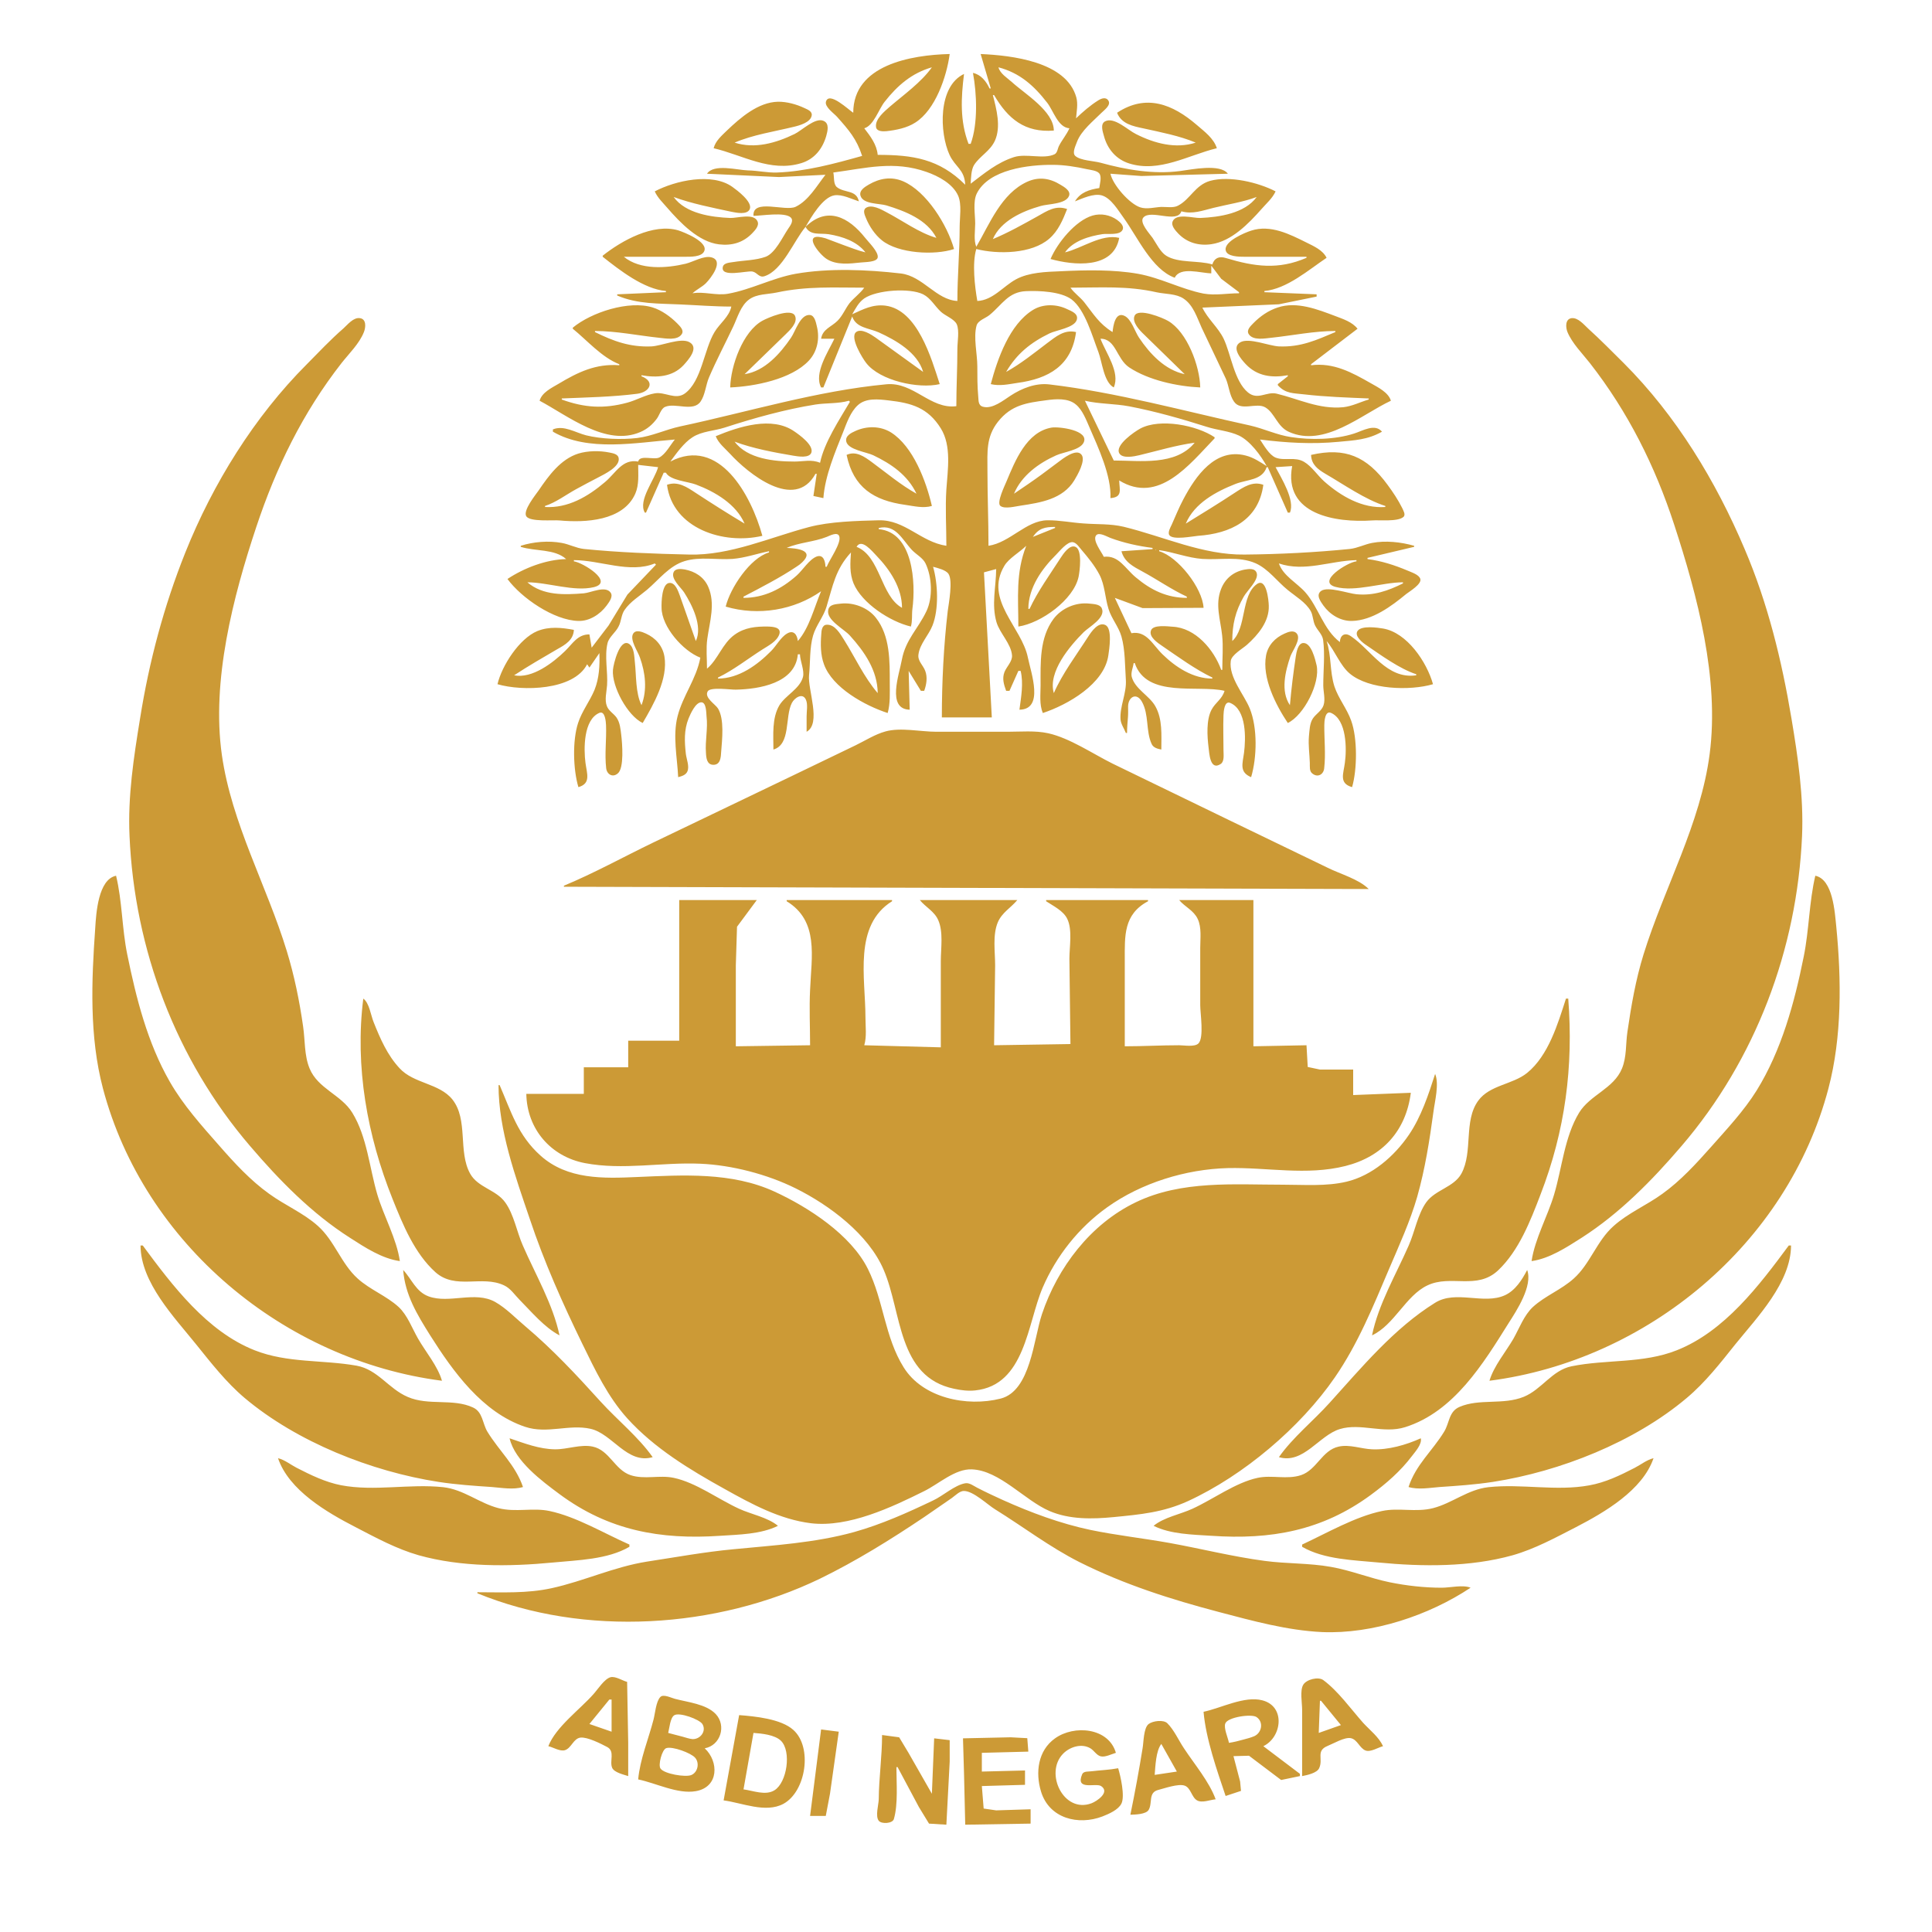 <svg xmlns="http://www.w3.org/2000/svg" xmlns:xlink="http://www.w3.org/1999/xlink" width="50px" height="50px" viewBox="0 0 50 50"><g id="surface1"><path style=" stroke:none;fill-rule:nonzero;fill:rgb(80%,60.392%,21.176%);fill-opacity:1;" d="M 22.082 2.918 C 21.973 2.852 21.453 2.348 21.375 2.633 C 21.34 2.766 21.582 2.934 21.66 3.02 C 21.969 3.367 22.168 3.594 22.312 4.035 C 21.605 4.234 20.84 4.441 20.102 4.465 C 19.855 4.473 19.605 4.414 19.355 4.41 C 19.082 4.402 18.473 4.23 18.297 4.496 L 20.16 4.582 L 21.363 4.523 C 21.141 4.805 20.926 5.191 20.59 5.352 C 20.32 5.48 19.469 5.129 19.5 5.586 C 19.707 5.586 20.309 5.48 20.465 5.629 C 20.555 5.719 20.441 5.852 20.391 5.93 C 20.25 6.141 20.062 6.551 19.816 6.645 C 19.562 6.738 19.25 6.738 18.984 6.781 C 18.895 6.797 18.734 6.797 18.707 6.906 C 18.641 7.195 19.324 7 19.473 7.027 C 19.598 7.051 19.645 7.195 19.785 7.148 C 20.25 7 20.547 6.227 20.848 5.871 C 20.973 6.105 21.223 6.027 21.449 6.062 C 21.801 6.121 22.172 6.242 22.398 6.531 C 22.199 6.484 22.012 6.406 21.824 6.34 L 21.449 6.199 C 21.395 6.176 21.336 6.156 21.277 6.145 C 20.758 6.031 21.203 6.582 21.395 6.703 C 21.652 6.867 21.992 6.824 22.281 6.793 C 22.375 6.781 22.691 6.789 22.715 6.664 C 22.742 6.52 22.473 6.262 22.391 6.156 C 21.961 5.613 21.402 5.328 20.848 5.871 C 20.988 5.625 21.293 5.102 21.594 5.055 C 21.793 5.023 22.043 5.152 22.227 5.211 C 22.164 4.906 21.855 5 21.66 4.844 C 21.562 4.766 21.594 4.578 21.566 4.465 C 22.41 4.352 23.133 4.152 23.977 4.449 C 24.281 4.555 24.66 4.754 24.797 5.066 C 24.895 5.293 24.836 5.629 24.836 5.871 C 24.836 6.512 24.777 7.152 24.777 7.789 C 24.23 7.762 23.887 7.148 23.316 7.078 C 22.445 6.977 21.457 6.934 20.59 7.086 C 19.988 7.195 19.438 7.496 18.84 7.602 C 18.531 7.656 18.223 7.539 17.922 7.59 C 18.027 7.492 18.16 7.434 18.266 7.332 C 18.395 7.203 18.75 6.746 18.41 6.66 C 18.219 6.609 17.938 6.777 17.75 6.824 C 17.246 6.945 16.566 6.992 16.145 6.645 L 17.723 6.645 C 17.859 6.645 18.164 6.656 18.227 6.496 C 18.324 6.258 17.711 6.012 17.551 5.961 C 16.902 5.773 16.09 6.227 15.598 6.617 L 15.598 6.645 C 16.031 6.988 16.664 7.484 17.234 7.531 L 17.234 7.562 L 15.973 7.617 L 15.973 7.648 C 16.5 7.875 17.051 7.852 17.605 7.879 C 18.047 7.898 18.484 7.934 18.926 7.934 C 18.875 8.195 18.625 8.371 18.492 8.594 C 18.219 9.043 18.16 9.867 17.723 10.184 C 17.477 10.359 17.211 10.133 16.945 10.18 C 16.703 10.219 16.469 10.359 16.23 10.422 C 15.621 10.586 15.121 10.551 14.539 10.34 L 14.539 10.312 C 15.18 10.285 15.852 10.273 16.488 10.191 C 16.812 10.152 16.965 9.879 16.602 9.738 L 16.602 9.711 C 16.992 9.781 17.402 9.758 17.688 9.453 C 17.816 9.312 18.105 8.992 17.836 8.852 C 17.609 8.734 17.117 8.953 16.859 8.965 C 16.309 8.988 15.879 8.832 15.398 8.594 L 15.398 8.566 C 15.949 8.566 16.512 8.684 17.062 8.742 C 17.227 8.758 17.535 8.82 17.645 8.645 C 17.711 8.539 17.586 8.434 17.52 8.363 C 17.352 8.195 17.121 8.027 16.891 7.957 C 16.277 7.766 15.305 8.082 14.824 8.48 L 14.824 8.508 C 15.195 8.809 15.574 9.25 16.027 9.426 L 16.027 9.453 C 15.426 9.406 14.961 9.629 14.453 9.934 C 14.273 10.039 14.023 10.16 13.965 10.371 C 14.695 10.758 15.688 11.566 16.574 11.18 C 16.75 11.105 16.891 10.984 17.004 10.828 C 17.066 10.742 17.109 10.574 17.211 10.531 C 17.473 10.414 17.938 10.668 18.129 10.395 C 18.25 10.223 18.266 9.961 18.348 9.77 C 18.539 9.324 18.77 8.887 18.977 8.449 C 19.086 8.219 19.168 7.91 19.387 7.75 C 19.59 7.602 19.863 7.621 20.102 7.57 C 20.887 7.402 21.574 7.445 22.367 7.445 C 22.258 7.598 22.102 7.703 21.984 7.848 C 21.875 7.992 21.805 8.172 21.676 8.301 C 21.516 8.461 21.289 8.516 21.25 8.766 L 21.594 8.766 C 21.43 9.109 21.059 9.66 21.25 10.027 L 21.309 10.027 L 22.055 8.191 C 22.156 8.488 22.484 8.488 22.742 8.602 C 23.188 8.805 23.746 9.125 23.891 9.625 L 22.656 8.734 C 22.551 8.66 22.289 8.488 22.156 8.594 C 21.984 8.73 22.324 9.277 22.418 9.395 C 22.77 9.852 23.77 10.07 24.32 9.941 C 24.105 9.277 23.746 8.016 22.914 7.91 C 22.582 7.871 22.34 8.004 22.055 8.133 C 22.145 7.98 22.219 7.828 22.367 7.723 C 22.688 7.504 23.543 7.445 23.891 7.617 C 24.09 7.719 24.191 7.922 24.352 8.07 C 24.461 8.172 24.703 8.258 24.762 8.395 C 24.832 8.562 24.777 8.844 24.777 9.023 C 24.777 9.523 24.75 10.016 24.75 10.512 C 24.078 10.598 23.641 9.879 22.941 9.945 C 21.148 10.113 19.363 10.66 17.605 11.035 C 17.223 11.117 16.879 11.289 16.488 11.336 C 16.086 11.383 15.562 11.363 15.168 11.266 C 14.891 11.195 14.59 10.996 14.309 11.113 L 14.309 11.172 C 15.223 11.703 16.469 11.453 17.465 11.375 C 17.348 11.516 17.227 11.754 17.062 11.84 C 16.922 11.91 16.555 11.762 16.516 11.945 C 16.105 11.871 15.941 12.238 15.656 12.477 C 15.215 12.852 14.699 13.156 14.105 13.121 L 14.105 13.094 C 14.387 13.004 14.652 12.801 14.91 12.66 C 15.102 12.555 15.293 12.453 15.484 12.355 C 15.637 12.273 16.07 12.074 16.008 11.84 C 15.98 11.746 15.848 11.727 15.77 11.711 C 15.52 11.66 15.211 11.664 14.969 11.738 C 14.508 11.883 14.199 12.312 13.941 12.691 C 13.859 12.809 13.527 13.215 13.621 13.363 C 13.723 13.512 14.312 13.453 14.48 13.469 C 15.145 13.531 16.129 13.484 16.441 12.777 C 16.543 12.543 16.516 12.281 16.516 12.031 L 17.031 12.09 C 16.945 12.414 16.504 12.953 16.688 13.266 L 16.719 13.266 L 17.176 12.234 L 17.234 12.234 C 17.344 12.434 17.801 12.461 18.008 12.539 C 18.508 12.727 19.051 13.047 19.27 13.551 C 18.844 13.297 18.426 13.031 18.008 12.758 C 17.777 12.605 17.543 12.445 17.262 12.547 C 17.41 13.68 18.727 14.105 19.73 13.867 C 19.441 12.816 18.613 11.285 17.348 11.945 C 17.508 11.73 17.695 11.461 17.922 11.316 C 18.16 11.16 18.488 11.152 18.754 11.066 C 19.512 10.82 20.32 10.594 21.105 10.469 C 21.383 10.426 21.703 10.449 21.969 10.371 L 21.996 10.398 C 21.723 10.863 21.332 11.449 21.223 11.977 C 21.004 11.883 20.789 11.945 20.562 11.945 C 20.047 11.945 19.344 11.879 19.012 11.43 C 19.477 11.605 20.043 11.711 20.531 11.793 C 20.648 11.812 20.953 11.867 21 11.707 C 21.055 11.516 20.688 11.254 20.562 11.168 C 19.98 10.758 19.117 11.043 18.523 11.289 C 18.598 11.477 18.758 11.598 18.895 11.746 C 19.348 12.242 20.566 13.242 21.105 12.262 L 21.137 12.262 L 21.051 12.836 L 21.309 12.891 C 21.352 12.312 21.609 11.711 21.824 11.172 C 21.914 10.941 22.012 10.66 22.199 10.488 C 22.41 10.293 22.734 10.332 23 10.363 C 23.586 10.43 24.012 10.547 24.348 11.086 C 24.629 11.539 24.527 12.152 24.492 12.664 C 24.461 13.145 24.492 13.641 24.492 14.125 C 23.832 14.027 23.422 13.449 22.742 13.465 C 22.176 13.48 21.48 13.496 20.934 13.641 C 19.93 13.906 18.895 14.379 17.836 14.352 C 16.938 14.332 16.008 14.297 15.109 14.207 C 14.91 14.184 14.734 14.086 14.539 14.051 C 14.199 13.988 13.805 14.02 13.477 14.125 L 13.477 14.152 C 13.852 14.273 14.352 14.199 14.652 14.469 C 14.133 14.48 13.562 14.699 13.133 14.984 C 13.496 15.477 14.336 16.055 14.969 16.07 C 15.258 16.078 15.531 15.898 15.699 15.672 C 15.758 15.59 15.875 15.445 15.805 15.34 C 15.672 15.145 15.293 15.34 15.109 15.355 C 14.609 15.395 14.055 15.418 13.648 15.07 C 14.18 15.07 14.855 15.32 15.371 15.195 C 15.902 15.062 15.086 14.559 14.852 14.527 L 14.852 14.496 C 15.539 14.496 16.293 14.848 16.945 14.582 L 16.977 14.613 L 16.238 15.387 L 15.75 16.188 L 15.312 16.762 L 15.254 16.418 C 14.949 16.418 14.828 16.648 14.625 16.848 C 14.312 17.152 13.773 17.57 13.305 17.477 C 13.668 17.238 14.047 17.02 14.422 16.801 C 14.633 16.684 14.84 16.562 14.852 16.301 C 14.535 16.242 14.215 16.207 13.906 16.332 C 13.438 16.527 12.988 17.227 12.875 17.707 C 13.516 17.895 14.848 17.871 15.195 17.191 L 15.254 17.277 L 15.512 16.902 C 15.523 17.227 15.508 17.547 15.387 17.852 C 15.266 18.145 15.059 18.406 14.961 18.711 C 14.812 19.164 14.832 19.914 14.969 20.371 C 15.301 20.277 15.188 20.02 15.152 19.742 C 15.105 19.383 15.098 18.625 15.512 18.449 C 15.66 18.387 15.68 18.68 15.684 18.766 C 15.699 19.137 15.645 19.516 15.688 19.883 C 15.707 20.039 15.852 20.129 15.984 20.02 C 16.16 19.887 16.102 19.227 16.078 19.023 C 16.059 18.871 16.047 18.699 15.953 18.566 C 15.879 18.465 15.754 18.398 15.707 18.277 C 15.641 18.113 15.699 17.906 15.711 17.734 C 15.734 17.391 15.641 16.98 15.723 16.645 C 15.762 16.484 15.934 16.367 16.008 16.215 C 16.082 16.078 16.074 15.914 16.164 15.785 C 16.312 15.57 16.547 15.43 16.746 15.262 C 17.055 15 17.32 14.641 17.723 14.52 C 18.113 14.402 18.551 14.492 18.953 14.465 C 19.273 14.441 19.59 14.328 19.902 14.266 L 19.902 14.297 C 19.41 14.441 18.898 15.219 18.781 15.699 C 19.629 15.949 20.555 15.789 21.25 15.301 C 21.074 15.711 20.949 16.246 20.648 16.59 C 20.633 16.434 20.543 16.293 20.371 16.395 C 20.207 16.488 20.09 16.715 19.957 16.848 C 19.594 17.215 19.121 17.559 18.582 17.562 L 18.582 17.535 C 18.98 17.344 19.355 17.047 19.73 16.809 C 19.883 16.711 20.102 16.602 20.168 16.418 C 20.23 16.23 20 16.219 19.871 16.215 C 19.562 16.211 19.273 16.238 19.012 16.426 C 18.691 16.656 18.586 17.062 18.297 17.305 C 18.297 17.055 18.27 16.777 18.305 16.531 C 18.367 16.086 18.52 15.621 18.328 15.184 C 18.215 14.93 17.988 14.789 17.723 14.738 C 17.625 14.723 17.473 14.703 17.43 14.816 C 17.363 14.984 17.617 15.199 17.703 15.328 C 17.91 15.652 18.191 16.207 18.008 16.59 L 17.594 15.414 C 17.551 15.301 17.48 15.074 17.324 15.086 C 17.125 15.102 17.117 15.59 17.121 15.73 C 17.125 16.223 17.676 16.848 18.125 17.02 C 18.02 17.578 17.672 18 17.535 18.539 C 17.406 19.047 17.527 19.602 17.551 20.113 C 17.637 20.09 17.75 20.059 17.789 19.965 C 17.848 19.836 17.766 19.645 17.75 19.512 C 17.715 19.199 17.699 18.895 17.82 18.594 C 17.867 18.48 18 18.176 18.148 18.176 C 18.281 18.172 18.277 18.449 18.285 18.539 C 18.324 18.855 18.246 19.168 18.27 19.484 C 18.277 19.617 18.293 19.797 18.469 19.793 C 18.648 19.789 18.656 19.594 18.664 19.453 C 18.688 19.141 18.75 18.613 18.582 18.336 C 18.512 18.223 18.219 18.055 18.316 17.891 C 18.387 17.773 18.91 17.852 19.043 17.848 C 19.645 17.836 20.582 17.684 20.648 16.934 L 20.703 16.934 C 20.707 17.109 20.824 17.355 20.781 17.52 C 20.699 17.828 20.332 17.992 20.172 18.25 C 19.973 18.586 20.016 19.023 20.016 19.398 C 20.469 19.266 20.309 18.555 20.492 18.195 C 20.555 18.066 20.773 17.91 20.859 18.113 C 20.91 18.23 20.875 18.41 20.875 18.539 L 20.875 18.938 C 21.262 18.723 20.902 17.848 20.938 17.477 C 20.973 17.145 20.949 16.766 21.043 16.445 C 21.121 16.18 21.312 15.965 21.391 15.699 C 21.555 15.156 21.621 14.734 22.023 14.297 C 22.004 14.57 21.984 14.836 22.09 15.098 C 22.305 15.613 23.039 16.09 23.574 16.215 C 23.617 16.066 23.594 15.91 23.613 15.758 C 23.703 15.086 23.633 13.773 22.742 13.695 L 22.742 13.664 C 23.184 13.562 23.348 13.965 23.605 14.238 C 23.719 14.355 23.883 14.438 23.953 14.582 C 24.121 14.934 24.145 15.461 23.977 15.816 C 23.758 16.277 23.438 16.551 23.34 17.074 C 23.273 17.449 22.941 18.352 23.543 18.367 L 23.516 17.363 L 23.832 17.879 L 23.918 17.879 C 23.977 17.719 24.008 17.527 23.945 17.363 C 23.891 17.215 23.742 17.105 23.77 16.934 C 23.805 16.664 24.035 16.438 24.133 16.188 C 24.301 15.766 24.273 15.102 24.148 14.668 C 24.262 14.699 24.48 14.75 24.547 14.852 C 24.664 15.031 24.555 15.605 24.527 15.816 C 24.422 16.711 24.375 17.664 24.375 18.566 L 25.668 18.566 L 25.555 16.473 L 25.465 14.812 L 25.781 14.727 C 25.777 15.191 25.656 15.641 25.789 16.102 C 25.875 16.391 26.168 16.66 26.191 16.961 C 26.203 17.117 26.051 17.254 25.996 17.391 C 25.93 17.562 25.98 17.715 26.039 17.879 L 26.125 17.879 L 26.355 17.363 L 26.414 17.363 C 26.492 17.684 26.426 18.043 26.383 18.367 C 27.027 18.359 26.684 17.418 26.602 17.02 C 26.445 16.23 25.465 15.527 25.992 14.645 C 26.105 14.449 26.395 14.289 26.559 14.125 C 26.281 14.832 26.355 15.477 26.355 16.215 C 26.941 16.129 27.789 15.52 27.914 14.926 C 27.945 14.773 28.012 14.242 27.84 14.156 C 27.684 14.078 27.516 14.336 27.449 14.438 C 27.176 14.863 26.855 15.305 26.645 15.758 L 26.613 15.758 C 26.617 15.211 26.957 14.727 27.332 14.355 C 27.422 14.266 27.617 14.016 27.762 14.031 C 27.859 14.043 27.938 14.172 27.996 14.238 C 28.164 14.434 28.332 14.641 28.453 14.871 C 28.594 15.141 28.598 15.469 28.688 15.758 C 28.766 16.012 28.949 16.215 29.023 16.473 C 29.121 16.82 29.113 17.234 29.137 17.594 C 29.16 17.945 28.973 18.285 29 18.625 C 29.012 18.746 29.094 18.855 29.137 18.969 L 29.168 18.969 C 29.168 18.832 29.18 18.703 29.191 18.566 C 29.199 18.473 29.195 18.375 29.195 18.281 C 29.199 18.035 29.414 17.91 29.555 18.164 C 29.738 18.496 29.652 18.914 29.801 19.246 C 29.844 19.352 29.957 19.379 30.055 19.398 C 30.055 19.027 30.09 18.617 29.902 18.281 C 29.746 18 29.375 17.836 29.289 17.516 C 29.262 17.402 29.324 17.273 29.34 17.16 L 29.367 17.16 C 29.676 18.078 31.004 17.715 31.691 17.879 C 31.629 18.094 31.457 18.176 31.355 18.367 C 31.215 18.629 31.242 19.055 31.277 19.34 C 31.297 19.48 31.309 19.961 31.594 19.77 C 31.691 19.703 31.664 19.527 31.664 19.426 C 31.664 19.121 31.652 18.812 31.664 18.508 C 31.668 18.422 31.684 18.129 31.836 18.191 C 32.266 18.367 32.242 19.121 32.195 19.484 C 32.156 19.77 32.07 19.984 32.379 20.113 C 32.531 19.602 32.547 18.836 32.344 18.336 C 32.195 17.969 31.797 17.531 31.852 17.105 C 31.871 16.949 32.156 16.789 32.27 16.688 C 32.559 16.43 32.852 16.082 32.836 15.672 C 32.832 15.535 32.777 14.938 32.527 15.117 C 32.113 15.414 32.266 16.246 31.891 16.59 C 31.891 16.164 31.973 15.816 32.188 15.441 C 32.273 15.289 32.566 15.023 32.527 14.844 C 32.492 14.695 32.32 14.723 32.207 14.742 C 31.922 14.797 31.707 14.973 31.602 15.242 C 31.441 15.648 31.586 16.035 31.629 16.445 C 31.66 16.734 31.633 17.043 31.633 17.336 L 31.605 17.336 C 31.414 16.809 30.938 16.246 30.344 16.219 C 30.219 16.211 29.848 16.16 29.789 16.312 C 29.719 16.484 29.973 16.645 30.086 16.723 C 30.492 17 30.934 17.324 31.375 17.535 L 31.375 17.562 C 30.879 17.562 30.43 17.27 30.086 16.934 C 29.832 16.688 29.672 16.316 29.281 16.387 L 28.852 15.473 L 29.57 15.738 L 31.148 15.73 C 31.121 15.219 30.484 14.406 30 14.266 L 30 14.238 C 30.375 14.289 30.738 14.438 31.117 14.465 C 31.578 14.496 32.062 14.387 32.496 14.578 C 32.828 14.727 33.051 15.047 33.328 15.27 C 33.527 15.434 33.793 15.586 33.922 15.816 C 33.984 15.93 33.977 16.07 34.035 16.188 C 34.098 16.316 34.219 16.414 34.242 16.559 C 34.293 16.938 34.246 17.355 34.246 17.734 C 34.246 17.898 34.305 18.094 34.254 18.25 C 34.207 18.395 34.059 18.473 33.977 18.594 C 33.891 18.727 33.891 18.902 33.875 19.055 C 33.855 19.285 33.891 19.512 33.898 19.742 C 33.902 19.836 33.879 19.961 33.969 20.023 C 34.105 20.129 34.254 20.043 34.27 19.883 C 34.312 19.52 34.27 19.133 34.273 18.766 C 34.273 18.68 34.289 18.383 34.445 18.449 C 34.855 18.625 34.855 19.387 34.805 19.742 C 34.77 20.023 34.645 20.273 34.992 20.371 C 35.125 19.914 35.133 19.105 34.969 18.652 C 34.859 18.34 34.641 18.082 34.535 17.766 C 34.41 17.371 34.461 16.973 34.332 16.59 C 34.551 16.844 34.68 17.223 34.934 17.434 C 35.43 17.848 36.484 17.883 37.086 17.707 C 36.926 17.133 36.414 16.371 35.793 16.266 C 35.648 16.242 35.242 16.184 35.137 16.324 C 35.035 16.457 35.273 16.641 35.363 16.699 C 35.734 16.953 36.227 17.312 36.652 17.449 L 36.652 17.477 C 35.891 17.586 35.492 16.824 34.961 16.465 C 34.797 16.352 34.68 16.449 34.676 16.617 C 34.25 16.293 34.125 15.719 33.781 15.328 C 33.566 15.086 33.203 14.898 33.098 14.582 C 33.766 14.809 34.422 14.512 35.105 14.496 L 35.105 14.527 C 34.879 14.547 34.066 15.051 34.559 15.188 C 35.074 15.328 35.773 15.07 36.309 15.07 L 36.309 15.098 C 35.926 15.289 35.547 15.422 35.105 15.379 C 34.895 15.359 34.363 15.168 34.191 15.293 C 34.047 15.398 34.176 15.566 34.25 15.672 C 34.418 15.906 34.695 16.078 34.992 16.07 C 35.516 16.055 36.008 15.691 36.395 15.371 C 36.48 15.305 36.797 15.117 36.758 14.984 C 36.727 14.871 36.523 14.809 36.426 14.766 C 36.09 14.625 35.754 14.516 35.391 14.469 L 35.391 14.438 L 36.598 14.152 L 36.598 14.125 C 36.254 14.027 35.859 13.984 35.508 14.051 C 35.309 14.09 35.137 14.184 34.934 14.207 C 34.039 14.297 33.105 14.344 32.207 14.352 C 31.133 14.367 30.109 13.883 29.082 13.633 C 28.738 13.551 28.395 13.574 28.047 13.547 C 27.73 13.527 27.422 13.461 27.102 13.465 C 26.555 13.473 26.137 14.043 25.582 14.125 C 25.582 13.477 25.555 12.824 25.555 12.176 C 25.555 11.695 25.516 11.312 25.828 10.914 C 26.172 10.48 26.566 10.426 27.074 10.359 C 27.316 10.324 27.645 10.297 27.844 10.469 C 28.012 10.605 28.109 10.863 28.195 11.059 C 28.422 11.582 28.766 12.316 28.738 12.891 C 29.055 12.867 28.973 12.684 28.965 12.434 C 29.984 13.059 30.777 12.027 31.434 11.344 L 31.434 11.316 C 30.973 11.004 30.02 10.82 29.512 11.09 C 29.367 11.168 28.844 11.523 28.969 11.734 C 29.051 11.875 29.355 11.812 29.484 11.781 C 29.957 11.668 30.434 11.523 30.918 11.457 C 30.426 12.062 29.496 11.918 28.824 11.918 L 28.078 10.371 C 28.445 10.457 28.848 10.445 29.223 10.516 C 29.898 10.645 30.582 10.84 31.234 11.047 C 31.5 11.133 31.809 11.152 32.066 11.273 C 32.355 11.414 32.629 11.785 32.781 12.062 C 32.605 11.953 32.441 11.84 32.238 11.789 C 31.453 11.586 30.945 12.316 30.625 12.922 C 30.512 13.133 30.422 13.359 30.324 13.578 C 30.293 13.645 30.215 13.777 30.262 13.848 C 30.348 13.984 30.863 13.879 31.004 13.867 C 31.836 13.809 32.57 13.469 32.695 12.547 C 32.414 12.445 32.184 12.605 31.949 12.758 C 31.535 13.031 31.113 13.289 30.688 13.551 C 30.91 13.023 31.469 12.723 31.977 12.523 C 32.281 12.406 32.664 12.434 32.781 12.09 L 32.809 12.09 L 33.328 13.266 L 33.383 13.266 C 33.52 12.949 33.168 12.387 33.012 12.09 L 33.441 12.062 C 33.207 13.324 34.574 13.531 35.508 13.469 C 35.695 13.453 36.172 13.508 36.32 13.379 C 36.387 13.32 36.316 13.211 36.289 13.148 C 36.184 12.938 36.051 12.738 35.91 12.547 C 35.371 11.812 34.816 11.57 33.93 11.773 C 33.941 12.023 34.098 12.141 34.301 12.262 C 34.773 12.535 35.332 12.93 35.852 13.094 L 35.852 13.121 C 35.258 13.164 34.707 12.844 34.273 12.461 C 34.098 12.305 33.949 12.07 33.75 11.953 C 33.512 11.812 33.246 11.934 33.016 11.844 C 32.848 11.777 32.703 11.516 32.609 11.375 C 33.305 11.461 33.949 11.5 34.645 11.434 C 35.055 11.395 35.395 11.383 35.766 11.172 C 35.582 10.953 35.27 11.148 35.047 11.219 C 34.555 11.379 33.922 11.391 33.414 11.312 C 33.047 11.258 32.711 11.094 32.352 11.012 C 30.637 10.637 28.906 10.156 27.16 9.949 C 26.805 9.906 26.449 10.047 26.156 10.238 C 25.969 10.359 25.684 10.594 25.441 10.527 C 25.309 10.492 25.328 10.363 25.316 10.254 C 25.293 9.996 25.293 9.742 25.293 9.48 C 25.293 9.16 25.188 8.734 25.273 8.426 C 25.312 8.289 25.512 8.234 25.609 8.152 C 25.934 7.887 26.094 7.551 26.559 7.535 C 26.891 7.52 27.457 7.543 27.734 7.75 C 28.082 8.016 28.273 8.711 28.426 9.109 C 28.523 9.363 28.566 9.891 28.824 10.027 C 28.996 9.637 28.621 9.137 28.48 8.766 C 28.883 8.766 28.891 9.285 29.223 9.508 C 29.723 9.84 30.469 10 31.062 10.027 C 31.051 9.473 30.723 8.59 30.23 8.305 C 30.098 8.227 29.457 7.961 29.363 8.172 C 29.289 8.336 29.496 8.551 29.598 8.648 L 30.66 9.684 C 30.145 9.574 29.758 9.156 29.477 8.738 C 29.371 8.582 29.281 8.262 29.105 8.176 C 28.863 8.055 28.809 8.434 28.793 8.594 C 28.441 8.375 28.305 8.133 28.059 7.82 C 27.949 7.684 27.805 7.59 27.703 7.445 C 28.488 7.445 29.172 7.391 29.941 7.566 C 30.16 7.613 30.438 7.598 30.629 7.727 C 30.883 7.895 30.977 8.215 31.098 8.48 L 31.723 9.797 C 31.805 9.984 31.816 10.223 31.934 10.391 C 32.113 10.656 32.512 10.406 32.746 10.543 C 32.992 10.688 33.051 11.039 33.355 11.176 C 34.273 11.59 35.23 10.73 35.996 10.371 C 35.934 10.156 35.66 10.023 35.477 9.918 C 34.984 9.637 34.512 9.379 33.93 9.453 L 33.93 9.426 L 35.133 8.508 C 34.996 8.332 34.762 8.258 34.559 8.18 C 34.102 8.008 33.562 7.793 33.07 7.957 C 32.828 8.035 32.613 8.184 32.438 8.363 C 32.371 8.434 32.25 8.539 32.316 8.645 C 32.426 8.82 32.73 8.758 32.895 8.742 C 33.445 8.684 34.008 8.566 34.559 8.566 L 34.559 8.594 C 34.059 8.805 33.664 8.988 33.098 8.965 C 32.84 8.953 32.32 8.73 32.098 8.859 C 31.859 8.996 32.121 9.297 32.238 9.422 C 32.535 9.738 32.918 9.785 33.328 9.711 L 33.328 9.738 L 33.07 9.941 L 33.07 9.969 C 33.273 10.195 33.477 10.172 33.758 10.207 C 34.301 10.27 34.871 10.289 35.422 10.312 L 35.422 10.34 C 35.195 10.406 35 10.512 34.762 10.539 C 34.137 10.598 33.621 10.328 33.039 10.188 C 32.777 10.125 32.551 10.367 32.297 10.156 C 31.941 9.863 31.859 9.168 31.668 8.766 C 31.523 8.469 31.258 8.258 31.117 7.961 L 33.098 7.875 L 34.074 7.676 L 34.074 7.617 L 32.723 7.562 L 32.723 7.531 C 33.301 7.48 33.867 6.984 34.332 6.672 C 34.234 6.473 34.008 6.375 33.812 6.277 C 33.379 6.062 32.879 5.805 32.379 5.969 C 32.211 6.023 31.688 6.242 31.719 6.469 C 31.742 6.648 32.082 6.645 32.207 6.645 L 33.812 6.645 L 33.812 6.672 C 33.082 6.988 32.469 6.902 31.719 6.676 C 31.555 6.625 31.426 6.676 31.375 6.844 C 31.023 6.734 30.492 6.816 30.18 6.617 C 30.031 6.523 29.926 6.301 29.828 6.156 C 29.758 6.055 29.477 5.758 29.59 5.629 C 29.785 5.41 30.465 5.793 30.574 5.469 C 30.863 5.551 31.121 5.449 31.406 5.379 C 31.77 5.289 32.172 5.23 32.523 5.098 C 32.215 5.523 31.551 5.621 31.062 5.641 C 30.879 5.648 30.441 5.508 30.348 5.73 C 30.301 5.84 30.422 5.969 30.492 6.043 C 30.719 6.281 31.027 6.367 31.348 6.32 C 31.871 6.246 32.316 5.785 32.648 5.41 C 32.773 5.266 32.93 5.133 33.012 4.953 C 32.562 4.719 31.816 4.543 31.32 4.68 C 30.93 4.789 30.805 5.16 30.484 5.324 C 30.363 5.387 30.188 5.352 30.055 5.355 C 29.883 5.363 29.684 5.422 29.512 5.367 C 29.23 5.277 28.797 4.781 28.738 4.496 L 29.539 4.555 L 31.777 4.496 C 31.582 4.23 30.836 4.387 30.543 4.426 C 29.855 4.516 29.145 4.395 28.48 4.211 C 28.305 4.164 27.969 4.156 27.832 4.039 C 27.734 3.957 27.844 3.758 27.875 3.664 C 27.984 3.379 28.297 3.129 28.508 2.918 C 28.578 2.848 28.754 2.723 28.688 2.609 C 28.625 2.5 28.504 2.547 28.422 2.598 C 28.215 2.727 28.023 2.895 27.848 3.062 C 27.863 2.883 27.902 2.695 27.855 2.52 C 27.598 1.594 26.184 1.434 25.379 1.398 L 25.641 2.289 L 25.609 2.289 C 25.523 2.105 25.387 1.93 25.18 1.887 C 25.281 2.422 25.312 3.203 25.121 3.723 L 25.066 3.723 C 24.84 3.133 24.871 2.531 24.949 1.914 C 24.27 2.234 24.312 3.438 24.574 4.008 C 24.723 4.328 24.961 4.383 24.98 4.781 C 24.305 4.109 23.621 4.008 22.715 4.008 C 22.691 3.742 22.527 3.527 22.367 3.32 C 22.613 3.25 22.742 2.824 22.895 2.633 C 23.227 2.211 23.598 1.891 24.117 1.742 C 23.844 2.129 23.387 2.453 23.027 2.762 C 22.895 2.879 22.641 3.082 22.672 3.289 C 22.688 3.406 22.852 3.402 22.941 3.395 C 23.191 3.367 23.473 3.312 23.688 3.172 C 24.207 2.844 24.5 1.984 24.578 1.398 C 23.57 1.422 22.082 1.684 22.082 2.918 M 25.84 1.742 C 26.391 1.887 26.758 2.215 27.102 2.66 C 27.266 2.871 27.379 3.297 27.676 3.32 C 27.605 3.484 27.484 3.621 27.406 3.777 C 27.371 3.844 27.367 3.953 27.293 3.992 C 27.012 4.129 26.559 3.965 26.242 4.066 C 25.805 4.207 25.477 4.484 25.121 4.754 C 25.129 4.613 25.133 4.395 25.207 4.273 C 25.359 4.035 25.625 3.914 25.75 3.637 C 25.91 3.277 25.789 2.824 25.695 2.461 L 25.727 2.461 C 26.086 3.078 26.527 3.438 27.273 3.379 C 27.27 2.875 26.527 2.434 26.184 2.121 C 26.066 2.016 25.879 1.902 25.84 1.742 M 25.668 2.316 L 25.641 2.344 L 25.668 2.316 M 18.469 3.836 C 19.219 4.012 19.938 4.465 20.734 4.223 C 21.074 4.121 21.285 3.855 21.383 3.52 C 21.418 3.391 21.473 3.188 21.305 3.125 C 21.09 3.039 20.75 3.379 20.562 3.469 C 20.078 3.703 19.535 3.859 19.012 3.691 C 19.484 3.488 20.035 3.406 20.531 3.285 C 20.684 3.25 20.988 3.168 21.008 2.98 C 21.02 2.879 20.895 2.832 20.82 2.797 C 20.613 2.699 20.359 2.629 20.133 2.633 C 19.621 2.645 19.16 3.047 18.812 3.379 C 18.676 3.512 18.516 3.648 18.469 3.836 M 28.91 2.918 C 29.023 3.207 29.32 3.266 29.598 3.324 C 30.039 3.422 30.531 3.516 30.945 3.691 C 30.426 3.859 29.875 3.711 29.398 3.469 C 29.188 3.367 28.836 3.016 28.598 3.141 C 28.469 3.211 28.539 3.41 28.57 3.52 C 28.66 3.859 28.887 4.125 29.223 4.23 C 30.004 4.477 30.758 4.012 31.492 3.836 C 31.41 3.578 31.172 3.406 30.973 3.234 C 30.348 2.695 29.66 2.422 28.91 2.918 M 28.449 4.867 C 28.188 4.906 27.957 4.98 27.82 5.211 C 28.012 5.137 28.297 5 28.508 5.055 C 28.754 5.121 28.941 5.449 29.082 5.641 C 29.438 6.133 29.809 6.973 30.402 7.188 C 30.543 6.891 31.074 7.07 31.348 7.074 L 31.348 6.875 L 31.605 7.215 L 32.066 7.562 L 32.066 7.59 C 31.758 7.59 31.453 7.652 31.148 7.598 C 30.57 7.484 30.039 7.191 29.453 7.086 C 28.816 6.973 28.094 6.988 27.445 7.02 C 27.074 7.035 26.633 7.047 26.297 7.227 C 25.965 7.406 25.695 7.773 25.293 7.789 C 25.227 7.414 25.156 6.812 25.266 6.445 C 25.824 6.586 26.703 6.574 27.156 6.176 C 27.387 5.977 27.508 5.688 27.617 5.41 C 27.32 5.305 27.102 5.457 26.844 5.602 C 26.473 5.809 26.09 6.023 25.695 6.188 C 25.898 5.715 26.461 5.465 26.93 5.332 C 27.121 5.273 27.586 5.289 27.668 5.066 C 27.715 4.938 27.539 4.836 27.445 4.781 C 27.168 4.609 26.883 4.57 26.586 4.703 C 25.914 5.008 25.613 5.793 25.266 6.387 C 25.195 6.215 25.238 5.969 25.238 5.785 C 25.238 5.555 25.176 5.223 25.277 5.012 C 25.586 4.379 26.633 4.262 27.246 4.266 C 27.539 4.266 27.848 4.316 28.133 4.379 C 28.223 4.398 28.391 4.414 28.449 4.488 C 28.52 4.578 28.461 4.766 28.449 4.867 M 24.234 6.156 C 23.785 6.027 23.355 5.707 22.941 5.492 C 22.812 5.422 22.555 5.277 22.406 5.383 C 22.324 5.445 22.379 5.566 22.41 5.641 C 22.496 5.855 22.645 6.078 22.828 6.223 C 23.254 6.562 24.188 6.613 24.691 6.445 C 24.516 5.824 23.98 4.953 23.371 4.691 C 23.066 4.562 22.766 4.613 22.484 4.777 C 22.383 4.836 22.227 4.93 22.27 5.066 C 22.336 5.289 22.762 5.262 22.941 5.316 C 23.426 5.465 23.988 5.68 24.234 6.156 M 16.945 4.953 C 17.02 5.121 17.156 5.246 17.273 5.383 C 17.602 5.762 18.082 6.262 18.609 6.324 C 18.941 6.363 19.23 6.281 19.465 6.039 C 19.535 5.965 19.656 5.844 19.605 5.73 C 19.512 5.508 19.078 5.648 18.898 5.641 C 18.406 5.621 17.742 5.527 17.434 5.098 C 17.898 5.27 18.441 5.375 18.926 5.48 C 19.051 5.504 19.344 5.57 19.406 5.406 C 19.473 5.219 19.078 4.926 18.953 4.836 C 18.426 4.461 17.48 4.672 16.945 4.953 M 27.188 6.703 C 27.773 6.867 28.816 6.977 28.965 6.156 C 28.504 6.047 28.004 6.426 27.562 6.531 C 27.777 6.23 28.188 6.113 28.535 6.059 C 28.672 6.039 28.977 6.098 29.051 5.949 C 29.102 5.844 28.984 5.746 28.91 5.691 C 28.727 5.562 28.496 5.516 28.277 5.578 C 27.832 5.707 27.363 6.289 27.188 6.703 M 24.262 6.156 L 24.234 6.188 L 24.262 6.156 M 25.641 9.941 C 25.871 9.996 26.098 9.945 26.328 9.91 C 27.137 9.801 27.734 9.465 27.848 8.594 C 27.547 8.523 27.332 8.707 27.102 8.879 C 26.762 9.137 26.414 9.418 26.039 9.625 C 26.312 9.156 26.672 8.867 27.16 8.629 C 27.336 8.543 27.805 8.484 27.867 8.277 C 27.914 8.117 27.734 8.055 27.617 8 C 27.344 7.867 26.992 7.859 26.73 8.023 C 26.125 8.398 25.816 9.285 25.641 9.941 M 18.898 10.027 C 19.531 10 20.48 9.816 20.93 9.336 C 21.152 9.102 21.219 8.762 21.141 8.449 C 21.117 8.352 21.086 8.164 20.961 8.152 C 20.711 8.129 20.586 8.574 20.473 8.738 C 20.191 9.152 19.793 9.605 19.27 9.684 L 20.328 8.656 C 20.438 8.547 20.656 8.352 20.574 8.172 C 20.473 7.961 19.863 8.227 19.73 8.301 C 19.223 8.582 18.91 9.469 18.898 10.027 M 10.348 32.637 C 10.266 32.062 9.934 31.48 9.766 30.918 C 9.562 30.23 9.5 29.418 9.117 28.797 C 8.832 28.332 8.227 28.176 8.012 27.652 C 7.871 27.309 7.898 26.926 7.844 26.562 C 7.75 25.902 7.617 25.25 7.422 24.613 C 6.902 22.914 5.996 21.316 5.742 19.539 C 5.469 17.621 6.031 15.445 6.633 13.637 C 7.145 12.098 7.836 10.68 8.84 9.395 C 9.035 9.148 9.301 8.891 9.418 8.594 C 9.465 8.477 9.488 8.258 9.316 8.234 C 9.148 8.207 8.996 8.402 8.887 8.5 C 8.555 8.789 8.25 9.113 7.941 9.426 C 6.582 10.785 5.508 12.52 4.797 14.297 C 4.242 15.684 3.859 17.121 3.625 18.594 C 3.461 19.598 3.305 20.613 3.352 21.633 C 3.48 24.57 4.551 27.418 6.469 29.656 C 7.23 30.547 8.066 31.402 9.059 32.035 C 9.441 32.281 9.887 32.574 10.348 32.637 M 39.637 32.637 C 40.098 32.574 40.543 32.281 40.93 32.035 C 41.918 31.402 42.758 30.547 43.52 29.656 C 45.434 27.422 46.508 24.57 46.637 21.633 C 46.68 20.617 46.531 19.594 46.363 18.594 C 46.113 17.098 45.75 15.609 45.152 14.211 C 44.406 12.449 43.379 10.754 42.02 9.395 C 41.715 9.094 41.418 8.789 41.102 8.504 C 40.992 8.402 40.84 8.215 40.672 8.234 C 40.5 8.258 40.52 8.48 40.566 8.594 C 40.691 8.891 40.949 9.145 41.145 9.395 C 42.133 10.66 42.832 12.059 43.328 13.578 C 43.93 15.422 44.5 17.562 44.246 19.512 C 44.012 21.32 43.07 22.973 42.535 24.699 C 42.332 25.352 42.215 26.031 42.117 26.707 C 42.07 27.023 42.102 27.344 41.977 27.652 C 41.762 28.176 41.152 28.332 40.867 28.797 C 40.488 29.422 40.426 30.227 40.219 30.918 C 40.051 31.48 39.723 32.059 39.637 32.637 M 23.719 12.777 C 23.312 12.551 22.941 12.238 22.57 11.965 C 22.375 11.82 22.152 11.66 21.91 11.773 C 22.086 12.617 22.613 12.953 23.43 13.066 C 23.656 13.098 23.895 13.16 24.117 13.094 C 23.969 12.453 23.633 11.555 23.059 11.191 C 22.781 11.02 22.434 11.02 22.141 11.152 C 22.027 11.203 21.867 11.281 21.902 11.43 C 21.953 11.641 22.426 11.699 22.598 11.781 C 23.07 12.008 23.488 12.293 23.719 12.777 M 26.242 12.777 C 26.438 12.309 26.879 11.988 27.332 11.785 C 27.52 11.699 27.945 11.652 28.043 11.457 C 28.203 11.133 27.398 11.035 27.215 11.066 C 26.566 11.176 26.27 11.93 26.047 12.461 C 26.004 12.566 25.789 13.004 25.887 13.09 C 25.996 13.184 26.289 13.102 26.414 13.086 C 26.934 13.008 27.504 12.918 27.801 12.434 C 27.879 12.305 28.109 11.914 27.988 11.766 C 27.852 11.594 27.5 11.875 27.391 11.957 L 26.957 12.281 C 26.723 12.453 26.484 12.613 26.242 12.777 M 30.945 11.43 L 30.918 11.457 L 30.945 11.43 M 27.305 13.637 L 27.305 13.664 L 26.73 13.895 C 26.887 13.668 27.043 13.637 27.305 13.637 M 21.395 14.668 L 21.363 14.668 C 21.359 14.539 21.316 14.34 21.137 14.402 C 20.941 14.477 20.773 14.758 20.617 14.895 C 20.223 15.246 19.773 15.473 19.242 15.473 L 19.242 15.441 C 19.699 15.203 20.191 14.949 20.617 14.664 C 20.668 14.633 20.719 14.594 20.762 14.551 C 21.094 14.234 20.605 14.188 20.359 14.18 C 20.676 14.039 21.062 14.027 21.395 13.895 C 21.469 13.867 21.672 13.754 21.719 13.875 C 21.785 14.051 21.461 14.492 21.395 14.668 M 29.828 14.18 L 29.828 14.211 L 29.023 14.266 C 29.098 14.547 29.332 14.664 29.57 14.793 C 29.953 15 30.32 15.258 30.715 15.441 L 30.715 15.473 C 30.203 15.473 29.789 15.273 29.398 14.945 C 29.117 14.715 28.957 14.363 28.566 14.41 C 28.512 14.289 28.266 13.984 28.367 13.855 C 28.441 13.762 28.652 13.891 28.738 13.922 C 29.086 14.051 29.457 14.133 29.828 14.18 M 23.344 15.73 C 22.789 15.426 22.785 14.395 22.168 14.152 C 22.297 13.922 22.574 14.27 22.684 14.383 C 23.031 14.742 23.344 15.215 23.344 15.73 M 26.586 14.094 L 26.559 14.125 L 26.586 14.094 M 29.914 14.219 L 29.922 14.23 C 29.91 14.234 29.891 14.219 29.914 14.219 M 22.715 17.938 C 22.363 17.527 22.129 17.012 21.844 16.559 C 21.746 16.406 21.609 16.156 21.395 16.168 C 21.273 16.172 21.258 16.32 21.254 16.418 C 21.234 16.672 21.234 16.949 21.324 17.191 C 21.543 17.801 22.387 18.262 22.973 18.453 C 23.043 18.207 23.027 17.934 23.027 17.68 C 23.027 17.113 23.039 16.457 22.668 15.988 C 22.465 15.727 22.094 15.586 21.766 15.621 C 21.641 15.637 21.461 15.633 21.434 15.789 C 21.383 16.047 21.84 16.277 21.992 16.445 C 22.371 16.863 22.711 17.352 22.715 17.938 M 26.988 18.453 C 27.637 18.238 28.578 17.699 28.684 16.961 C 28.707 16.805 28.793 16.266 28.609 16.176 C 28.422 16.086 28.246 16.348 28.164 16.473 C 27.867 16.938 27.492 17.434 27.273 17.938 C 27.113 17.387 27.695 16.711 28.047 16.359 C 28.191 16.219 28.629 15.984 28.512 15.738 C 28.461 15.633 28.293 15.633 28.191 15.621 C 27.844 15.582 27.477 15.738 27.266 16.016 C 26.898 16.512 26.93 17.152 26.93 17.734 C 26.93 17.969 26.895 18.23 26.988 18.453 M 16.602 18.25 C 16.445 17.934 16.469 17.48 16.43 17.133 C 16.414 16.992 16.414 16.754 16.281 16.664 C 16.039 16.508 15.875 17.188 15.863 17.336 C 15.828 17.762 16.242 18.527 16.633 18.711 C 16.914 18.23 17.293 17.57 17.195 16.988 C 17.148 16.715 16.969 16.512 16.719 16.398 C 16.625 16.355 16.457 16.285 16.387 16.398 C 16.289 16.555 16.512 16.863 16.562 17.02 C 16.703 17.414 16.754 17.855 16.602 18.25 M 33.328 18.711 C 33.746 18.512 34.172 17.676 34.074 17.219 C 34.039 17.07 33.938 16.633 33.73 16.641 C 33.59 16.645 33.551 16.887 33.535 16.988 C 33.473 17.402 33.418 17.836 33.383 18.25 C 33.137 17.887 33.262 17.379 33.395 16.988 C 33.445 16.844 33.68 16.543 33.562 16.398 C 33.48 16.297 33.336 16.355 33.242 16.398 C 33 16.504 32.816 16.699 32.766 16.961 C 32.656 17.543 33.016 18.242 33.328 18.711 M 14.594 22.922 L 14.594 22.949 L 35.422 23.008 C 35.164 22.75 34.688 22.621 34.359 22.457 L 31.805 21.223 L 28.793 19.762 C 28.281 19.508 27.688 19.102 27.129 18.977 C 26.789 18.902 26.418 18.938 26.07 18.938 L 24.234 18.938 C 23.832 18.938 23.301 18.82 22.914 18.93 C 22.645 19.004 22.391 19.168 22.141 19.289 L 20.504 20.078 L 16.891 21.812 C 16.129 22.18 15.375 22.598 14.594 22.922 M 11.438 35.734 C 11.328 35.352 11.016 34.988 10.82 34.645 C 10.664 34.375 10.547 34.039 10.316 33.824 C 10 33.535 9.578 33.379 9.258 33.09 C 8.828 32.703 8.66 32.113 8.227 31.727 C 7.852 31.391 7.371 31.191 6.965 30.895 C 6.484 30.551 6.07 30.102 5.68 29.656 C 5.219 29.133 4.742 28.602 4.395 27.996 C 3.816 26.988 3.523 25.828 3.293 24.699 C 3.156 24.031 3.164 23.324 3.004 22.664 C 2.543 22.758 2.488 23.633 2.465 24.012 C 2.367 25.387 2.309 26.82 2.664 28.168 C 3.727 32.191 7.355 35.207 11.438 35.734 M 46.98 22.664 C 46.82 23.34 46.82 24.07 46.68 24.758 C 46.441 25.949 46.105 27.184 45.461 28.223 C 45.133 28.75 44.688 29.223 44.277 29.688 C 43.895 30.117 43.492 30.559 43.023 30.895 C 42.617 31.191 42.137 31.391 41.762 31.727 C 41.324 32.113 41.156 32.707 40.727 33.09 C 40.406 33.379 39.988 33.535 39.672 33.824 C 39.441 34.039 39.32 34.375 39.168 34.645 C 38.969 34.988 38.66 35.352 38.547 35.734 C 42.629 35.207 46.262 32.191 47.32 28.168 C 47.672 26.832 47.656 25.348 47.523 23.984 C 47.484 23.609 47.438 22.758 46.98 22.664 M 17.578 23.293 L 17.578 26.934 L 16.258 26.934 L 16.258 27.621 L 15.109 27.621 L 15.109 28.309 L 13.621 28.309 C 13.637 29.219 14.254 29.934 15.141 30.102 C 16.125 30.289 17.129 30.074 18.125 30.117 C 18.941 30.152 19.859 30.391 20.59 30.754 C 21.465 31.188 22.48 31.945 22.871 32.867 C 23.344 33.965 23.223 35.633 24.691 35.941 C 24.867 35.98 25.059 36.004 25.238 35.984 C 26.531 35.848 26.586 34.254 26.984 33.324 C 27.336 32.504 27.922 31.766 28.652 31.246 C 29.535 30.613 30.691 30.258 31.777 30.23 C 32.797 30.207 33.809 30.43 34.82 30.176 C 35.781 29.934 36.387 29.266 36.512 28.281 L 35.02 28.34 L 35.02 27.68 L 34.16 27.68 L 33.844 27.613 L 33.812 27.051 L 32.438 27.078 L 32.438 23.293 L 30.516 23.293 C 30.668 23.473 30.891 23.559 30.996 23.781 C 31.102 24.004 31.062 24.289 31.062 24.527 L 31.062 26.016 C 31.062 26.227 31.164 26.852 31.016 27.004 C 30.918 27.102 30.641 27.051 30.516 27.051 C 30.047 27.051 29.578 27.078 29.109 27.078 L 29.109 24.844 C 29.109 24.219 29.074 23.664 29.711 23.324 L 29.711 23.293 L 27.074 23.293 L 27.074 23.324 C 27.262 23.449 27.52 23.57 27.621 23.781 C 27.758 24.062 27.676 24.508 27.676 24.812 L 27.703 27.02 L 25.727 27.051 L 25.754 24.984 C 25.754 24.633 25.684 24.199 25.824 23.867 C 25.934 23.613 26.16 23.496 26.328 23.293 L 23.805 23.293 C 23.953 23.477 24.18 23.582 24.281 23.812 C 24.418 24.121 24.348 24.543 24.348 24.871 L 24.348 27.105 L 22.367 27.051 C 22.434 26.828 22.398 26.562 22.398 26.332 C 22.398 25.305 22.082 23.953 23.086 23.324 L 23.086 23.293 L 20.359 23.293 L 20.359 23.324 C 21.199 23.836 21 24.758 20.965 25.617 C 20.941 26.094 20.965 26.574 20.965 27.051 L 19.043 27.078 L 19.043 24.984 L 19.074 23.984 L 19.586 23.293 L 17.578 23.293 M 9.402 25.844 C 9.18 27.602 9.504 29.395 10.16 31.031 C 10.426 31.695 10.727 32.434 11.266 32.922 C 11.789 33.391 12.473 32.992 13.047 33.266 C 13.215 33.344 13.32 33.512 13.449 33.641 C 13.754 33.949 14.09 34.355 14.48 34.559 C 14.312 33.758 13.855 32.98 13.531 32.234 C 13.375 31.883 13.301 31.43 13.074 31.117 C 12.84 30.789 12.367 30.734 12.168 30.375 C 11.848 29.801 12.125 28.977 11.707 28.453 C 11.367 28.031 10.707 28.047 10.34 27.645 C 10.023 27.305 9.836 26.871 9.668 26.449 C 9.598 26.277 9.555 25.949 9.402 25.844 M 40.527 25.844 C 40.316 26.5 40.074 27.316 39.523 27.766 C 39.148 28.07 38.555 28.078 38.258 28.484 C 37.871 29.012 38.129 29.805 37.82 30.375 C 37.621 30.73 37.145 30.789 36.91 31.117 C 36.688 31.43 36.613 31.883 36.457 32.234 C 36.129 32.984 35.672 33.754 35.508 34.559 C 36.09 34.285 36.379 33.531 36.941 33.266 C 37.547 32.977 38.223 33.395 38.773 32.875 C 39.309 32.367 39.609 31.594 39.867 30.918 C 40.508 29.262 40.723 27.605 40.586 25.844 L 40.527 25.844 M 37.141 27.793 C 36.969 28.328 36.781 28.902 36.461 29.371 C 36.086 29.922 35.508 30.426 34.848 30.582 C 34.32 30.707 33.75 30.66 33.211 30.66 C 31.934 30.66 30.582 30.543 29.398 31.113 C 28.223 31.676 27.371 32.801 26.965 34.012 C 26.75 34.656 26.672 35.996 25.898 36.195 C 25.023 36.418 23.879 36.18 23.387 35.387 C 22.895 34.602 22.867 33.652 22.461 32.84 C 22.023 31.957 20.922 31.242 20.047 30.84 C 18.934 30.328 17.68 30.41 16.488 30.461 C 15.617 30.5 14.688 30.531 13.992 29.91 C 13.402 29.383 13.23 28.773 12.93 28.082 L 12.902 28.082 C 12.902 29.25 13.34 30.453 13.711 31.547 C 14.082 32.66 14.562 33.734 15.074 34.785 C 15.402 35.457 15.73 36.148 16.234 36.707 C 16.934 37.48 17.852 38.035 18.754 38.535 C 19.453 38.926 20.188 39.324 20.992 39.422 C 21.961 39.535 23.07 39.012 23.918 38.59 C 24.293 38.406 24.719 38.008 25.152 38.027 C 25.871 38.055 26.516 38.828 27.16 39.105 C 27.68 39.328 28.27 39.316 28.824 39.262 C 29.512 39.195 30.105 39.141 30.746 38.848 C 32.18 38.188 33.652 36.945 34.547 35.645 C 35.145 34.777 35.539 33.805 35.949 32.84 C 36.211 32.227 36.492 31.613 36.676 30.977 C 36.883 30.246 36.996 29.516 37.098 28.77 C 37.133 28.496 37.25 28.055 37.141 27.793 M 3.637 32.234 C 3.641 33.191 4.512 34.09 5.07 34.785 C 5.461 35.27 5.855 35.777 6.332 36.18 C 7.688 37.32 9.609 38.082 11.352 38.352 C 11.812 38.422 12.266 38.453 12.73 38.484 C 12.988 38.504 13.281 38.559 13.535 38.484 C 13.34 37.914 12.918 37.551 12.613 37.051 C 12.484 36.836 12.496 36.543 12.242 36.426 C 11.723 36.184 11.09 36.387 10.551 36.152 C 10.051 35.938 9.781 35.445 9.23 35.344 C 8.352 35.188 7.441 35.281 6.59 34.945 C 5.355 34.457 4.461 33.27 3.695 32.234 L 3.637 32.234 M 46.293 32.234 C 45.527 33.27 44.629 34.457 43.395 34.945 C 42.52 35.293 41.574 35.176 40.672 35.359 C 40.168 35.461 39.902 35.957 39.438 36.148 C 38.902 36.367 38.289 36.188 37.773 36.41 C 37.492 36.531 37.516 36.82 37.375 37.051 C 37.07 37.551 36.641 37.906 36.453 38.484 C 36.707 38.559 37 38.504 37.258 38.484 C 37.719 38.453 38.172 38.422 38.633 38.352 C 40.379 38.082 42.301 37.32 43.652 36.18 C 44.133 35.777 44.527 35.27 44.914 34.785 C 45.477 34.09 46.348 33.191 46.352 32.234 L 46.293 32.234 M 10.434 32.867 C 10.484 33.512 10.797 34.023 11.133 34.559 C 11.723 35.492 12.484 36.555 13.59 36.926 C 14.16 37.117 14.723 36.852 15.281 36.977 C 15.848 37.102 16.23 37.902 16.891 37.711 C 16.523 37.188 15.977 36.75 15.547 36.277 C 14.914 35.578 14.312 34.93 13.59 34.32 C 13.344 34.113 13.098 33.855 12.816 33.695 C 12.293 33.402 11.629 33.746 11.094 33.551 C 10.762 33.43 10.656 33.102 10.434 32.867 M 39.523 32.867 C 39.391 33.121 39.219 33.395 38.949 33.52 C 38.398 33.773 37.68 33.379 37.141 33.715 C 36.078 34.375 35.238 35.391 34.41 36.305 C 33.992 36.77 33.457 37.199 33.098 37.711 C 33.734 37.898 34.137 37.145 34.676 36.984 C 35.211 36.82 35.809 37.113 36.367 36.934 C 37.629 36.535 38.387 35.289 39.043 34.242 C 39.25 33.918 39.672 33.277 39.523 32.867 M 13.188 37.223 C 13.324 37.812 14.023 38.328 14.48 38.668 C 15.75 39.609 17.09 39.852 18.641 39.746 C 19.117 39.715 19.695 39.707 20.133 39.488 C 19.863 39.266 19.441 39.191 19.129 39.047 C 18.59 38.801 18.012 38.367 17.434 38.246 C 17.066 38.168 16.676 38.297 16.316 38.176 C 15.91 38.039 15.773 37.531 15.34 37.438 C 15.023 37.371 14.684 37.512 14.363 37.508 C 13.957 37.504 13.57 37.352 13.188 37.223 M 36.77 37.223 C 36.387 37.395 35.93 37.527 35.508 37.508 C 35.223 37.496 34.93 37.375 34.645 37.438 C 34.215 37.531 34.078 38.039 33.672 38.176 C 33.309 38.297 32.918 38.168 32.551 38.246 C 31.977 38.367 31.398 38.801 30.859 39.047 C 30.547 39.191 30.125 39.266 29.855 39.488 C 30.293 39.707 30.867 39.715 31.348 39.746 C 32.883 39.852 34.215 39.617 35.477 38.688 C 35.875 38.395 36.242 38.078 36.543 37.68 C 36.629 37.566 36.805 37.375 36.77 37.223 M 7.195 37.738 C 7.477 38.57 8.461 39.141 9.203 39.523 C 9.73 39.797 10.262 40.086 10.836 40.25 C 11.941 40.559 13.172 40.547 14.309 40.438 C 14.949 40.375 15.719 40.363 16.289 40.031 L 16.289 39.973 C 15.633 39.684 14.922 39.254 14.223 39.105 C 13.789 39.012 13.348 39.145 12.902 39.031 C 12.402 38.902 12 38.547 11.469 38.488 C 10.594 38.395 9.691 38.602 8.828 38.438 C 8.422 38.359 8.047 38.176 7.68 37.988 C 7.52 37.906 7.371 37.781 7.195 37.738 M 33.699 39.973 L 33.699 40.031 C 34.273 40.363 35.035 40.375 35.68 40.438 C 36.812 40.547 38.043 40.559 39.148 40.25 C 39.723 40.086 40.258 39.793 40.785 39.523 C 41.523 39.141 42.512 38.566 42.793 37.738 C 42.617 37.781 42.465 37.906 42.305 37.988 C 41.934 38.18 41.547 38.367 41.129 38.441 C 40.277 38.598 39.383 38.395 38.52 38.488 C 37.988 38.547 37.586 38.902 37.086 39.031 C 36.641 39.145 36.195 39.012 35.766 39.105 C 35.07 39.25 34.34 39.676 33.699 39.973 M 12.355 41.207 L 12.355 41.234 C 15.129 42.371 18.547 42.148 21.223 40.855 C 22.16 40.398 23.051 39.844 23.918 39.262 L 24.637 38.766 C 24.719 38.707 24.84 38.582 24.949 38.586 C 25.195 38.59 25.551 38.938 25.754 39.062 C 26.48 39.512 27.168 40.039 27.934 40.426 C 29.086 41.004 30.301 41.391 31.547 41.719 C 32.422 41.949 33.312 42.195 34.215 42.238 C 35.523 42.293 36.977 41.809 38.059 41.09 C 37.859 41.008 37.535 41.09 37.312 41.09 C 36.867 41.09 36.406 41.039 35.965 40.949 C 35.453 40.844 34.961 40.641 34.445 40.551 C 33.875 40.449 33.297 40.473 32.723 40.395 C 31.895 40.285 31.078 40.078 30.258 39.93 C 29.582 39.809 28.895 39.734 28.219 39.594 C 27.441 39.43 26.676 39.145 25.953 38.82 C 25.73 38.719 25.512 38.617 25.293 38.504 C 25.199 38.457 25.09 38.367 24.98 38.387 C 24.707 38.434 24.402 38.715 24.148 38.832 C 23.488 39.148 22.816 39.449 22.109 39.648 C 21.094 39.93 20.031 39.992 18.984 40.094 C 18.234 40.164 17.488 40.301 16.746 40.414 C 15.883 40.551 15.117 40.918 14.277 41.102 C 13.633 41.242 13.008 41.207 12.355 41.207 M 14.191 45.191 C 14.316 45.219 14.496 45.336 14.625 45.293 C 14.789 45.238 14.84 44.992 15.023 44.969 C 15.203 44.949 15.555 45.129 15.711 45.211 C 15.926 45.324 15.766 45.578 15.844 45.754 C 15.902 45.875 16.141 45.926 16.258 45.965 L 16.258 45.105 L 16.23 43.527 C 16.109 43.496 15.93 43.375 15.801 43.406 C 15.641 43.449 15.469 43.723 15.359 43.844 C 15.012 44.238 14.383 44.695 14.191 45.191 M 33.699 45.965 C 33.824 45.941 34.086 45.887 34.141 45.758 C 34.25 45.516 34.047 45.312 34.359 45.184 C 34.508 45.125 34.801 44.949 34.961 44.984 C 35.129 45.02 35.184 45.238 35.336 45.301 C 35.465 45.355 35.668 45.223 35.793 45.191 C 35.684 44.953 35.453 44.777 35.281 44.59 C 34.961 44.23 34.633 43.766 34.246 43.48 C 34.117 43.387 33.816 43.461 33.73 43.598 C 33.637 43.742 33.699 44.074 33.699 44.242 L 33.699 45.965 M 16.516 46.051 C 16.973 46.145 17.539 46.438 18.008 46.355 C 18.609 46.25 18.605 45.586 18.238 45.246 C 18.648 45.172 18.805 44.66 18.523 44.359 C 18.273 44.098 17.801 44.055 17.465 43.965 C 17.371 43.941 17.168 43.836 17.09 43.918 C 16.977 44.031 16.953 44.352 16.914 44.5 C 16.785 45 16.562 45.535 16.516 46.051 M 15.828 43.984 L 15.828 44.816 L 15.254 44.617 L 15.77 43.984 L 15.828 43.984 M 31.148 44.301 C 31.207 44.996 31.496 45.82 31.719 46.48 L 32.117 46.348 L 32.094 46.105 L 31.922 45.449 L 32.324 45.438 L 33.156 46.066 L 33.641 45.965 L 33.641 45.906 L 32.695 45.191 C 33.176 44.961 33.277 44.16 32.668 44.004 C 32.207 43.883 31.598 44.207 31.148 44.301 M 34.16 44.016 L 34.188 44.016 L 34.703 44.645 L 34.129 44.848 L 34.16 44.016 M 17.293 44.848 C 17.324 44.73 17.344 44.457 17.449 44.391 C 17.582 44.305 18.105 44.496 18.18 44.621 C 18.289 44.809 18.117 45.016 17.922 45.008 C 17.836 45 17.75 44.969 17.664 44.945 C 17.539 44.91 17.414 44.883 17.293 44.848 M 19.129 44.387 L 18.727 46.594 C 19.203 46.656 19.812 46.93 20.273 46.684 C 20.859 46.367 21.035 45.219 20.531 44.77 C 20.215 44.484 19.539 44.418 19.129 44.387 M 31.805 45.105 C 31.781 44.973 31.664 44.723 31.711 44.602 C 31.773 44.438 32.391 44.348 32.52 44.438 C 32.707 44.566 32.656 44.84 32.465 44.93 C 32.375 44.969 32.273 44.996 32.18 45.02 C 32.055 45.055 31.934 45.086 31.805 45.105 M 29.254 46.965 C 29.375 46.961 29.656 46.957 29.727 46.84 C 29.832 46.66 29.711 46.391 29.973 46.324 C 30.141 46.281 30.492 46.156 30.656 46.211 C 30.82 46.266 30.836 46.512 30.98 46.594 C 31.109 46.668 31.32 46.578 31.461 46.566 C 31.293 46.105 30.91 45.656 30.641 45.246 C 30.504 45.043 30.387 44.773 30.211 44.598 C 30.113 44.5 29.836 44.535 29.727 44.617 C 29.594 44.719 29.598 45.09 29.57 45.246 C 29.477 45.82 29.371 46.398 29.254 46.965 M 21.25 44.758 L 20.965 46.996 L 21.371 46.996 L 21.48 46.422 L 21.707 44.816 L 21.25 44.758 M 28.938 45.762 C 28.711 45.805 28.48 45.812 28.25 45.84 C 28.176 45.852 28.047 45.832 28.008 45.914 C 27.82 46.352 28.355 46.133 28.496 46.223 C 28.738 46.383 28.383 46.617 28.25 46.668 C 27.527 46.941 27.027 45.891 27.508 45.391 C 27.68 45.211 27.988 45.109 28.219 45.246 C 28.312 45.301 28.379 45.426 28.484 45.453 C 28.598 45.484 28.77 45.395 28.879 45.363 C 28.691 44.711 27.801 44.633 27.305 44.988 C 26.859 45.305 26.793 45.875 26.941 46.363 C 27.152 47.062 27.906 47.25 28.535 47.008 C 28.695 46.945 28.941 46.84 29.023 46.676 C 29.117 46.48 29 45.965 28.938 45.762 M 19.242 46.309 L 19.5 44.848 C 19.715 44.863 20.051 44.895 20.211 45.051 C 20.488 45.324 20.367 46.133 20.043 46.332 C 19.812 46.477 19.484 46.34 19.242 46.309 M 22.828 44.902 C 22.828 45.457 22.746 46.012 22.742 46.566 C 22.738 46.707 22.648 47.004 22.742 47.121 C 22.812 47.211 23.098 47.195 23.133 47.078 C 23.246 46.695 23.199 46.133 23.199 45.734 L 23.23 45.734 L 23.781 46.766 L 24.043 47.195 L 24.492 47.223 L 24.578 45.59 L 24.578 45.035 L 24.176 44.988 L 24.117 46.422 L 23.512 45.363 L 23.27 44.961 L 22.828 44.902 M 24.922 44.988 L 24.949 45.906 L 24.98 47.223 L 26.672 47.195 L 26.672 46.824 L 25.781 46.852 L 25.457 46.805 L 25.41 46.223 L 26.527 46.191 L 26.527 45.82 L 25.41 45.848 L 25.41 45.363 L 26.613 45.332 L 26.586 44.984 L 26.156 44.961 L 24.922 44.988 M 30.055 45.133 L 30.457 45.848 L 29.883 45.934 C 29.902 45.707 29.914 45.312 30.055 45.133 M 17.242 45.242 C 17.402 45.188 17.883 45.367 17.988 45.488 C 18.109 45.621 18.062 45.867 17.891 45.938 C 17.742 46 17.191 45.91 17.094 45.77 C 17.027 45.68 17.133 45.277 17.242 45.242 Z M 17.242 45.242 "></path></g></svg>